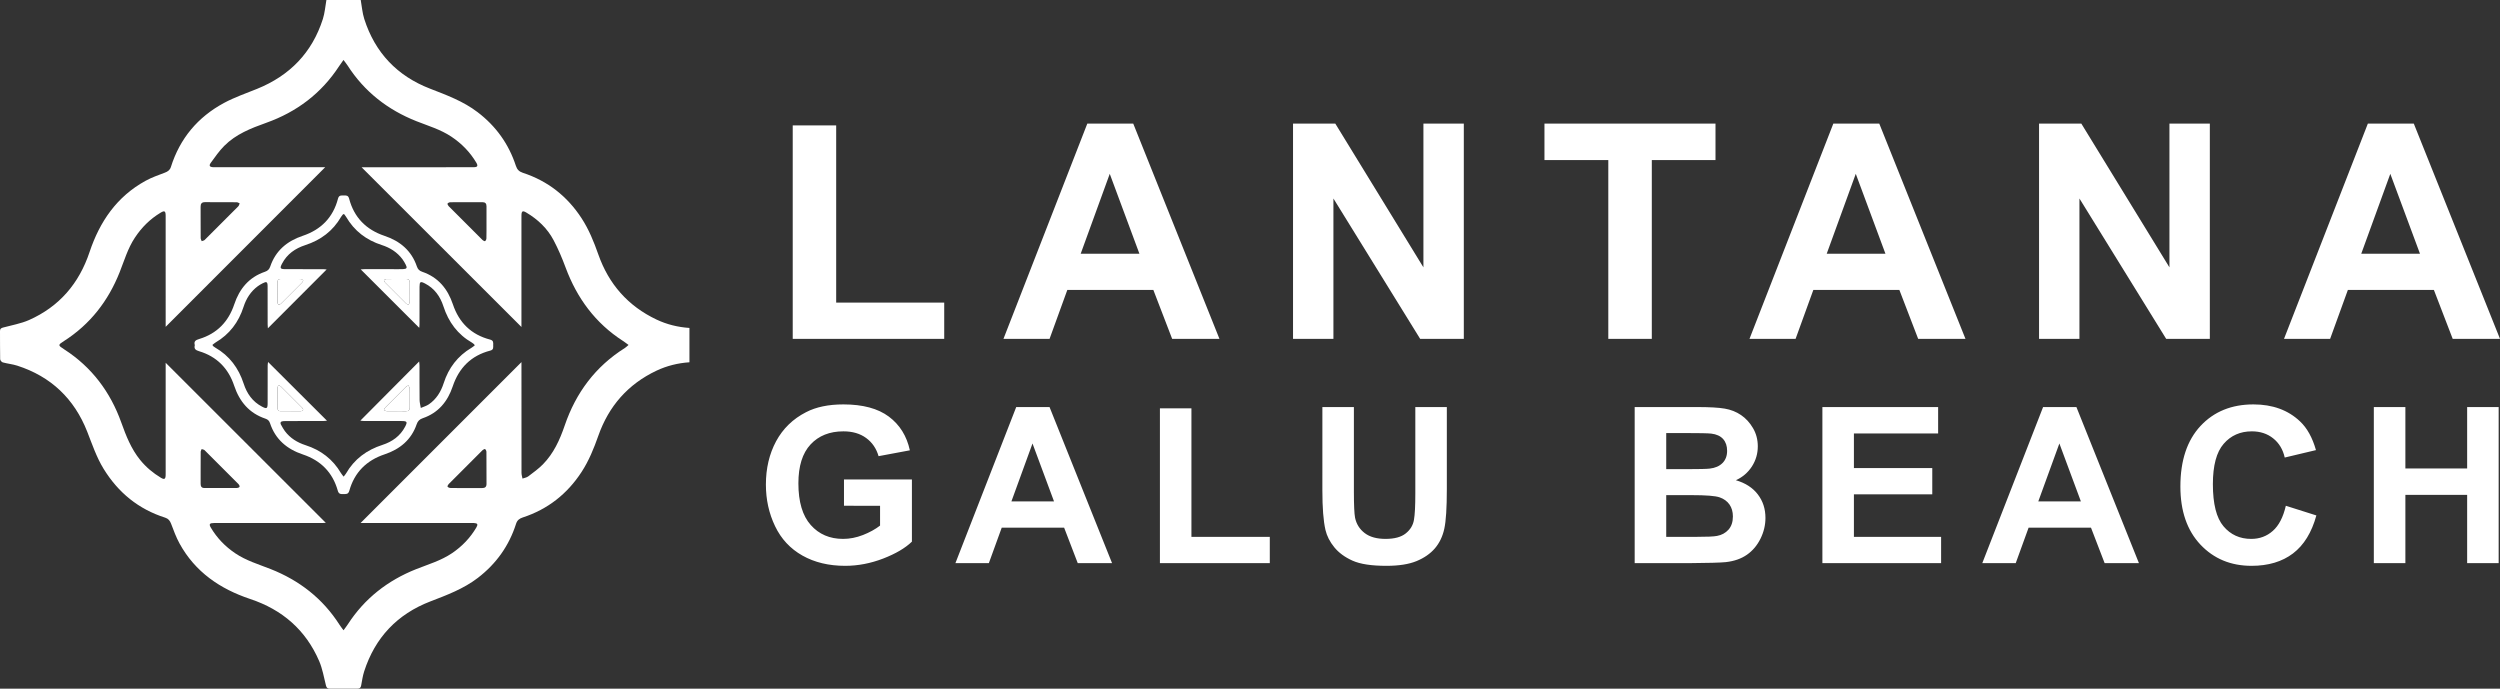 <?xml version="1.0" encoding="utf-8"?>
<!-- Generator: Adobe Illustrator 16.0.3, SVG Export Plug-In . SVG Version: 6.00 Build 0)  -->
<!DOCTYPE svg PUBLIC "-//W3C//DTD SVG 1.1//EN" "http://www.w3.org/Graphics/SVG/1.1/DTD/svg11.dtd">
<svg version="1.1" xmlns="http://www.w3.org/2000/svg" xmlns:xlink="http://www.w3.org/1999/xlink" x="0px" y="0px"
	 width="249.285px" height="68.673px" viewBox="0 0 249.285 68.673" enable-background="new 0 0 249.285 68.673"
	 xml:space="preserve">
<rect x="0" y="0" width="249.285" height="68.673" fill="#333333" stroke="none"/>
<g id="Layer_1">
	<g>
		<g>
			<path fill="#FFFFFF" d="M236.704,56.155V40.589h3.146v6.125h6.159v-6.125h3.142v15.566h-3.142v-6.807h-6.159v6.807H236.704z
				 M227.93,50.432l3.045,0.965c-0.468,1.701-1.244,2.962-2.331,3.789c-1.083,0.822-2.465,1.235-4.135,1.235
				c-2.066,0-3.767-0.707-5.096-2.116c-1.331-1.415-1.998-3.346-1.998-5.793c0-2.591,0.67-4.603,2.007-6.038
				c1.337-1.433,3.096-2.149,5.277-2.149c1.903,0,3.451,0.563,4.64,1.688c0.71,0.665,1.24,1.621,1.595,2.869l-3.114,0.741
				c-0.181-0.806-0.565-1.445-1.152-1.913c-0.584-0.467-1.294-0.699-2.127-0.699c-1.153,0-2.092,0.414-2.81,1.244
				c-0.717,0.825-1.076,2.167-1.076,4.022c0,1.968,0.352,3.371,1.061,4.204c0.708,0.838,1.628,1.255,2.759,1.255
				c0.836,0,1.554-0.265,2.156-0.798C227.234,52.408,227.666,51.571,227.93,50.432 M207.494,49.998l-2.145-5.778l-2.103,5.778
				H207.494z M213.282,56.155h-3.42l-1.36-3.536h-6.223l-1.283,3.536h-3.335l6.064-15.566h3.323L213.282,56.155z M181.718,56.155
				V40.589h11.541v2.635h-8.398v3.45h7.814v2.62h-7.814v4.238h8.695v2.623H181.718z M166.146,49.372v4.161h2.907
				c1.134,0,1.852-0.03,2.157-0.095c0.467-0.083,0.847-0.293,1.142-0.62c0.293-0.33,0.442-0.771,0.442-1.324
				c0-0.467-0.116-0.862-0.341-1.188c-0.229-0.326-0.555-0.566-0.981-0.713c-0.428-0.149-1.36-0.221-2.788-0.221H166.146z
				 M166.146,43.18v3.601h2.058c1.225,0,1.987-0.019,2.284-0.056c0.537-0.061,0.96-0.245,1.268-0.552
				c0.309-0.31,0.461-0.715,0.461-1.22c0-0.481-0.131-0.873-0.395-1.173c-0.269-0.301-0.664-0.482-1.186-0.544
				c-0.311-0.036-1.207-0.055-2.686-0.055H166.146z M163,40.589h6.224c1.232,0,2.153,0.051,2.758,0.156
				c0.605,0.103,1.146,0.315,1.624,0.642c0.479,0.326,0.873,0.757,1.192,1.301c0.319,0.539,0.479,1.149,0.479,1.818
				c0,0.729-0.196,1.4-0.588,2.009c-0.395,0.608-0.927,1.065-1.598,1.37c0.946,0.275,1.678,0.747,2.186,1.41
				c0.512,0.667,0.764,1.45,0.764,2.349c0,0.706-0.163,1.396-0.492,2.065c-0.33,0.668-0.78,1.204-1.349,1.602
				c-0.569,0.399-1.272,0.646-2.11,0.74c-0.521,0.055-1.786,0.089-3.791,0.104H163V40.589z M131.859,40.589h3.143v8.431
				c0,1.337,0.04,2.207,0.116,2.603c0.134,0.638,0.457,1.147,0.961,1.532c0.507,0.388,1.199,0.58,2.077,0.58
				c0.892,0,1.566-0.182,2.019-0.548c0.453-0.362,0.725-0.812,0.815-1.341c0.095-0.531,0.138-1.415,0.138-2.646v-8.611h3.142v8.177
				c0,1.87-0.083,3.19-0.253,3.961c-0.17,0.772-0.482,1.421-0.939,1.954c-0.457,0.53-1.069,0.954-1.83,1.269
				c-0.765,0.314-1.765,0.471-2.998,0.471c-1.486,0-2.613-0.17-3.382-0.515c-0.768-0.344-1.374-0.79-1.82-1.337
				c-0.446-0.547-0.739-1.123-0.88-1.724c-0.206-0.893-0.308-2.208-0.308-3.952V40.589z M115.66,56.155V40.716h3.142v12.816h7.814
				v2.623H115.66z M105.101,49.998l-2.146-5.778l-2.103,5.778H105.101z M110.889,56.155h-3.422l-1.358-3.536h-6.224l-1.284,3.536
				h-3.334l6.064-15.566h3.323L110.889,56.155z M84.157,50.432v-2.623h6.773v6.201c-0.659,0.639-1.613,1.201-2.863,1.685
				c-1.251,0.482-2.516,0.726-3.795,0.726c-1.627,0-3.048-0.34-4.259-1.023c-1.211-0.684-2.121-1.659-2.729-2.932
				c-0.61-1.272-0.914-2.653-0.914-4.146c0-1.621,0.341-3.061,1.018-4.323c0.682-1.257,1.675-2.227,2.987-2.897
				c0.997-0.518,2.24-0.775,3.726-0.775c1.932,0,3.443,0.407,4.526,1.214c1.087,0.812,1.787,1.933,2.098,3.364l-3.12,0.583
				c-0.221-0.764-0.634-1.37-1.24-1.812c-0.604-0.442-1.358-0.663-2.264-0.663c-1.375,0-2.466,0.436-3.277,1.305
				c-0.812,0.874-1.214,2.165-1.214,3.877c0,1.846,0.41,3.233,1.232,4.157c0.819,0.925,1.896,1.385,3.226,1.385
				c0.66,0,1.319-0.129,1.983-0.388c0.659-0.258,1.229-0.573,1.703-0.939v-1.976H84.157z M241.306,25.3l-2.959-7.967l-2.897,7.967
				H241.306z M249.285,33.789h-4.716l-1.875-4.876h-8.579l-1.769,4.876h-4.598l8.36-21.462h4.583L249.285,33.789z M203.322,33.789
				V12.327h4.217l8.785,14.331V12.327h4.027v21.462h-4.353l-8.649-13.996v13.996H203.322z M188.005,25.3l-2.958-7.967l-2.898,7.967
				H188.005z M195.985,33.789h-4.717l-1.874-4.876h-8.58l-1.769,4.876h-4.597l8.36-21.462h4.582L195.985,33.789z M160.37,33.789
				v-17.83h-6.366v-3.632h17.055v3.632h-6.351v17.83H160.37z M128.933,33.789V12.327h4.217l8.785,14.331V12.327h4.028v21.462h-4.353
				l-8.649-13.996v13.996H128.933z M113.616,25.3l-2.958-7.967L107.76,25.3H113.616z M121.596,33.789h-4.716l-1.874-4.876h-8.58
				l-1.77,4.876h-4.597l8.36-21.462h4.582L121.596,33.789z M79.046,33.789V12.502h4.333v17.67h10.773v3.617H79.046z"/>
			<g>
				<path fill="#FFFFFF" d="M68.747,36.124c-1.146,0.077-2.244,0.347-3.283,0.836c-2.85,1.349-4.766,3.543-5.805,6.499
					c-0.443,1.258-0.94,2.485-1.67,3.605c-1.426,2.188-3.368,3.719-5.858,4.532c-0.343,0.112-0.559,0.277-0.673,0.634
					c-0.701,2.2-1.983,3.992-3.818,5.399c-1.429,1.094-3.081,1.707-4.738,2.345c-3.292,1.269-5.505,3.604-6.59,6.974
					c-0.146,0.454-0.211,0.934-0.3,1.405c-0.042,0.224-0.142,0.321-0.38,0.319c-0.912-0.009-1.824-0.009-2.737-0.002
					c-0.23,0.003-0.331-0.08-0.39-0.306c-0.207-0.818-0.346-1.67-0.676-2.438c-1.338-3.106-3.669-5.127-6.879-6.197
					c-2.999-1-5.494-2.695-7.051-5.541c-0.338-0.619-0.584-1.29-0.834-1.952c-0.117-0.308-0.272-0.515-0.596-0.618
					c-2.661-0.846-4.68-2.499-6.137-4.868c-0.715-1.164-1.14-2.448-1.635-3.707c-1.291-3.281-3.613-5.5-6.983-6.583
					c-0.465-0.149-0.965-0.192-1.438-0.324c-0.111-0.03-0.257-0.209-0.26-0.323C-0.005,34.877,0.009,33.94,0,33.001
					c-0.001-0.232,0.125-0.291,0.316-0.343c0.862-0.235,1.763-0.387,2.573-0.743c3.026-1.342,4.996-3.649,6.042-6.785
					c1.011-3.028,2.721-5.536,5.59-7.104c0.607-0.333,1.27-0.566,1.921-0.811c0.295-0.112,0.503-0.257,0.6-0.567
					c0.896-2.845,2.683-4.973,5.289-6.38c1.051-0.566,2.196-0.96,3.308-1.41c3.255-1.318,5.483-3.607,6.556-6.965
					C32.388,1.288,32.434,0.633,32.547,0h3.423c0.113,0.633,0.159,1.285,0.353,1.892c1.071,3.359,3.284,5.683,6.557,6.948
					c1.656,0.643,3.309,1.251,4.74,2.342c1.829,1.391,3.106,3.169,3.82,5.349c0.123,0.376,0.323,0.577,0.7,0.702
					c2.487,0.813,4.429,2.344,5.853,4.532c0.729,1.122,1.226,2.347,1.668,3.605c1.038,2.956,2.958,5.145,5.804,6.495
					c1.039,0.492,2.137,0.758,3.282,0.836V36.124z M51.997,36.107v0.507c0,3.511-0.002,7.022,0.004,10.534
					c0,0.191,0.065,0.382,0.099,0.573c0.193-0.07,0.418-0.102,0.575-0.22c0.504-0.381,1.022-0.754,1.463-1.201
					c1.071-1.091,1.685-2.446,2.173-3.875c1.113-3.261,3.063-5.883,6.004-7.729c0.112-0.071,0.207-0.171,0.361-0.299
					c-0.213-0.154-0.378-0.285-0.554-0.399c-2.755-1.774-4.586-4.263-5.72-7.313c-0.347-0.935-0.738-1.859-1.203-2.739
					c-0.623-1.177-1.572-2.072-2.718-2.752c-0.362-0.214-0.473-0.154-0.484,0.261c-0.004,0.126-0.001,0.254-0.001,0.38
					c0,3.472,0,6.947,0,10.419v0.35c-5.319-5.315-10.631-10.624-15.941-15.928h0.414c2.307,0,4.614,0,6.921,0
					c1.28-0.001,2.561,0.002,3.84-0.003c0.392-0.002,0.459-0.128,0.259-0.464c-0.627-1.05-1.456-1.896-2.478-2.58
					c-1.08-0.721-2.311-1.079-3.496-1.548c-2.858-1.136-5.181-2.938-6.852-5.545c-0.111-0.173-0.245-0.333-0.413-0.559
					c-0.176,0.249-0.311,0.429-0.432,0.615c-1.774,2.719-4.231,4.571-7.27,5.653c-1.525,0.545-3.025,1.13-4.188,2.301
					c-0.504,0.507-0.918,1.108-1.342,1.688c-0.209,0.29-0.113,0.424,0.253,0.439c0.126,0.005,0.254,0.002,0.38,0.002h10.419h0.354
					c-5.297,5.299-10.609,10.614-15.905,15.914v-1.538c0-3.182,0.001-6.364-0.001-9.543c-0.001-0.473-0.113-0.536-0.506-0.299
					c-1.049,0.631-1.889,1.468-2.565,2.492c-0.71,1.073-1.058,2.292-1.525,3.464c-1.133,2.845-2.926,5.162-5.519,6.826
					c-0.646,0.414-0.644,0.429,0.006,0.85c2.742,1.768,4.592,4.239,5.684,7.289c0.477,1.33,0.986,2.631,1.89,3.742
					c0.583,0.716,1.278,1.298,2.067,1.771c0.338,0.2,0.453,0.134,0.467-0.254c0.004-0.127,0.002-0.252,0.002-0.38
					c0-3.474,0-6.946,0-10.418v-0.417c5.335,5.334,10.649,10.645,15.968,15.96c-0.104,0.007-0.226,0.016-0.347,0.018
					c-0.837,0.001-1.673,0-2.51,0c-2.763,0-5.527-0.001-8.29,0.001c-0.441,0.001-0.522,0.112-0.324,0.447
					c0.615,1.043,1.432,1.89,2.438,2.568c1.086,0.735,2.328,1.1,3.526,1.573c2.873,1.134,5.206,2.943,6.879,5.564
					c0.106,0.167,0.231,0.321,0.395,0.543c0.173-0.237,0.311-0.411,0.43-0.596c1.667-2.575,3.969-4.368,6.8-5.495
					c1.221-0.484,2.489-0.852,3.596-1.601c1.004-0.683,1.819-1.532,2.429-2.578c0.172-0.296,0.1-0.408-0.248-0.425
					c-0.126-0.005-0.253-0.002-0.38-0.002H36.427h-0.473C41.321,46.785,46.629,41.477,51.997,36.107 M20.006,22.147
					c0,0.53-0.005,1.063,0.005,1.595c0.002,0.104,0.066,0.205,0.102,0.306c0.099-0.04,0.225-0.054,0.294-0.121
					c1.125-1.116,2.244-2.233,3.357-3.358c0.071-0.072,0.09-0.193,0.134-0.293c-0.1-0.039-0.2-0.11-0.3-0.11
					c-1.051-0.009-2.103-0.002-3.154-0.009c-0.333-0.002-0.448,0.156-0.441,0.47C20.013,21.133,20.006,21.639,20.006,22.147
					 M48.51,22.172c0-0.532-0.003-1.065,0.001-1.596c0.003-0.284-0.125-0.417-0.413-0.417c-1.064,0.005-2.128-0.002-3.192,0.007
					c-0.097,0-0.22,0.059-0.28,0.131c-0.028,0.035,0.043,0.189,0.106,0.254c1.124,1.132,2.251,2.26,3.383,3.383
					c0.065,0.063,0.217,0.138,0.254,0.11c0.074-0.054,0.132-0.177,0.133-0.275C48.517,23.237,48.51,22.704,48.51,22.172
					 M20.007,46.647c0,0.531,0.002,1.063-0.001,1.596c-0.001,0.251,0.087,0.418,0.369,0.418c1.09,0.001,2.179,0.004,3.269-0.003
					c0.086-0.001,0.223-0.058,0.243-0.12c0.023-0.07-0.037-0.197-0.1-0.26c-1.123-1.132-2.25-2.261-3.383-3.383
					c-0.069-0.069-0.196-0.078-0.296-0.117c-0.033,0.091-0.094,0.182-0.096,0.273C20.003,45.583,20.008,46.116,20.007,46.647
					 M46.465,48.664c0.532,0,1.064-0.004,1.597,0.003c0.292,0.002,0.453-0.104,0.45-0.419c-0.005-1.065,0.001-2.127-0.008-3.192
					c0-0.096-0.06-0.219-0.134-0.275c-0.038-0.028-0.189,0.045-0.254,0.109c-1.132,1.124-2.26,2.252-3.383,3.386
					c-0.063,0.063-0.134,0.216-0.106,0.252c0.06,0.072,0.182,0.127,0.28,0.129C45.427,48.67,45.947,48.664,46.465,48.664"/>
				<path fill="#FFFFFF" d="M19.425,34.417c-0.118-0.391,0.093-0.51,0.441-0.615c1.765-0.536,2.911-1.716,3.493-3.457
					c0.518-1.552,1.47-2.703,3.055-3.244c0.279-0.096,0.435-0.24,0.531-0.522c0.537-1.587,1.685-2.543,3.237-3.063
					c1.83-0.614,3.032-1.831,3.521-3.707c0.098-0.372,0.329-0.314,0.575-0.319c0.244-0.004,0.446-0.021,0.535,0.319
					c0.492,1.874,1.693,3.092,3.523,3.707c1.552,0.52,2.7,1.476,3.236,3.063c0.097,0.282,0.252,0.426,0.531,0.522
					c1.586,0.541,2.535,1.693,3.056,3.244c0.614,1.829,1.835,3.029,3.712,3.517c0.346,0.088,0.313,0.305,0.308,0.543
					c-0.004,0.23,0.061,0.465-0.292,0.556c-1.908,0.494-3.123,1.716-3.747,3.576c-0.505,1.505-1.44,2.638-2.988,3.165
					c-0.317,0.109-0.494,0.28-0.604,0.601c-0.534,1.559-1.677,2.494-3.199,3.002c-1.802,0.603-3.001,1.791-3.516,3.624
					c-0.107,0.385-0.338,0.33-0.596,0.336c-0.261,0.007-0.458,0.012-0.556-0.34c-0.512-1.817-1.696-3.012-3.482-3.609
					c-1.582-0.527-2.739-1.502-3.276-3.12c-0.082-0.245-0.217-0.368-0.457-0.449c-1.616-0.543-2.585-1.701-3.115-3.283
					c-0.581-1.742-1.738-2.914-3.505-3.445C19.51,34.917,19.326,34.791,19.425,34.417 M32.571,26.87
					c-1.95,1.952-3.904,3.908-5.859,5.866c-0.006-0.098-0.024-0.243-0.024-0.388c-0.002-1.267,0.003-2.534-0.004-3.803
					c-0.002-0.446-0.103-0.5-0.489-0.299c-0.167,0.087-0.335,0.178-0.487,0.292c-0.709,0.523-1.157,1.235-1.423,2.06
					c-0.493,1.535-1.399,2.735-2.796,3.556c-0.112,0.068-0.208,0.161-0.313,0.242c0.049,0.07,0.065,0.107,0.093,0.131
					c0.059,0.045,0.12,0.091,0.186,0.129c1.43,0.824,2.338,2.048,2.844,3.608c0.318,0.981,0.886,1.792,1.827,2.284
					c0.475,0.249,0.559,0.197,0.56-0.344c0.004-1.255,0-2.511,0.003-3.765c0.001-0.138,0.032-0.275,0.041-0.346
					c1.956,1.952,3.91,3.902,5.874,5.859c-0.111,0.009-0.256,0.03-0.4,0.03c-1.191,0.002-2.382,0.002-3.574,0.002
					c-0.126,0-0.253-0.002-0.379,0.009c-0.248,0.021-0.357,0.135-0.221,0.377c0.117,0.21,0.23,0.424,0.373,0.615
					c0.527,0.705,1.244,1.143,2.07,1.409c1.521,0.491,2.709,1.396,3.524,2.779c0.067,0.114,0.159,0.212,0.266,0.354
					c0.101-0.131,0.181-0.211,0.235-0.306c0.83-1.442,2.067-2.354,3.642-2.86c0.966-0.313,1.766-0.882,2.253-1.809
					c0.257-0.49,0.204-0.566-0.372-0.569c-1.242-0.002-2.483,0-3.726-0.002c-0.141,0-0.282-0.03-0.365-0.037
					c1.952-1.963,3.897-3.922,5.864-5.898c0.012,0.126,0.036,0.271,0.036,0.414c0.003,1.141-0.005,2.28,0.008,3.42
					c0.003,0.268,0.078,0.532,0.121,0.799c0.269-0.119,0.566-0.198,0.804-0.362c0.749-0.517,1.203-1.257,1.477-2.108
					c0.49-1.521,1.392-2.712,2.775-3.53c0.115-0.068,0.216-0.156,0.325-0.238c-0.04-0.065-0.053-0.105-0.08-0.128
					c-0.056-0.05-0.116-0.098-0.182-0.135c-1.445-0.826-2.355-2.063-2.866-3.638c-0.317-0.979-0.891-1.786-1.838-2.273
					c-0.455-0.234-0.538-0.183-0.541,0.336c-0.004,1.254,0,2.51-0.003,3.763c0,0.143-0.026,0.287-0.029,0.322
					c-1.936-1.934-3.89-3.887-5.834-5.828c0.076-0.004,0.223-0.019,0.37-0.02c0.95-0.001,1.9,0,2.852,0
					c0.341-0.001,0.684,0.008,1.026-0.007c0.346-0.017,0.404-0.125,0.246-0.43c-0.098-0.189-0.202-0.38-0.33-0.552
					c-0.525-0.704-1.238-1.151-2.064-1.417c-1.535-0.492-2.734-1.401-3.551-2.801c-0.062-0.105-0.144-0.198-0.217-0.297
					c-0.064,0.034-0.106,0.041-0.128,0.069c-0.057,0.065-0.112,0.136-0.157,0.212c-0.818,1.417-2.03,2.325-3.577,2.827
					c-0.994,0.322-1.816,0.89-2.315,1.845c-0.243,0.467-0.189,0.549,0.359,0.55c1.242,0.003,2.484,0.001,3.726,0.003
					C32.348,26.842,32.493,26.864,32.571,26.87 M29.004,27.82L29.004,27.82c-0.328-0.001-0.658,0-0.986-0.001
					c-0.207-0.001-0.349,0.075-0.35,0.302c-0.002,0.684-0.004,1.365,0.005,2.049c0,0.075,0.056,0.189,0.113,0.21
					c0.057,0.021,0.166-0.038,0.222-0.093c0.709-0.699,1.415-1.408,2.117-2.116c0.056-0.056,0.127-0.186,0.105-0.214
					c-0.053-0.067-0.155-0.125-0.24-0.13C29.663,27.811,29.333,27.82,29.004,27.82 M40.853,29.166c0-0.331-0.002-0.658,0-0.988
					c0.002-0.229-0.091-0.359-0.334-0.359c-0.657,0.001-1.314-0.003-1.973,0.004c-0.089,0.002-0.177,0.07-0.265,0.107
					c0.041,0.084,0.063,0.188,0.125,0.251c0.693,0.702,1.39,1.398,2.091,2.09c0.062,0.061,0.168,0.075,0.253,0.112
					c0.035-0.091,0.094-0.179,0.098-0.272C40.861,29.797,40.853,29.481,40.853,29.166 M28.979,41.003
					c0.341,0,0.683,0.007,1.024-0.002c0.078-0.004,0.19-0.048,0.218-0.107c0.025-0.05-0.026-0.168-0.079-0.222
					c-0.71-0.719-1.424-1.433-2.143-2.144c-0.054-0.051-0.171-0.105-0.222-0.08c-0.058,0.028-0.105,0.141-0.105,0.219
					c-0.009,0.669-0.005,1.34-0.006,2.011c0,0.216,0.107,0.326,0.326,0.326C28.32,41.006,28.649,41.006,28.979,41.003
					 M40.853,39.708c0-0.33,0.01-0.66-0.006-0.986c-0.005-0.099-0.08-0.195-0.123-0.292c-0.083,0.047-0.183,0.08-0.249,0.142
					c-0.691,0.684-1.379,1.371-2.063,2.063c-0.064,0.065-0.09,0.167-0.134,0.251c0.099,0.04,0.198,0.114,0.297,0.114
					c0.632,0.012,1.264,0.002,1.897,0.007c0.275,0.004,0.39-0.122,0.383-0.391C40.848,40.315,40.854,40.011,40.853,39.708"/>
				<path fill="#FFFFFF" d="M29.004,27.82c0.329,0,0.659-0.009,0.987,0.006c0.085,0.005,0.187,0.063,0.24,0.13
					c0.021,0.028-0.049,0.159-0.105,0.214c-0.702,0.71-1.408,1.415-2.117,2.116c-0.056,0.055-0.165,0.114-0.222,0.093
					c-0.057-0.021-0.113-0.135-0.113-0.21c-0.01-0.684-0.008-1.365-0.005-2.049c0.001-0.227,0.143-0.303,0.35-0.302
					C28.347,27.82,28.676,27.819,29.004,27.82L29.004,27.82z"/>
				<path fill="#FFFFFF" d="M40.853,29.166c0,0.316,0.008,0.632-0.004,0.949c-0.004,0.091-0.063,0.179-0.098,0.27
					c-0.085-0.037-0.192-0.051-0.253-0.112c-0.701-0.692-1.398-1.389-2.091-2.09c-0.062-0.063-0.084-0.167-0.125-0.251
					c0.088-0.037,0.177-0.105,0.265-0.107c0.657-0.009,1.315-0.003,1.972-0.004c0.244,0,0.337,0.13,0.335,0.359
					C40.85,28.507,40.853,28.835,40.853,29.166"/>
				<path fill="#FFFFFF" d="M28.979,41.006c-0.329,0-0.658,0-0.987,0c-0.218,0-0.326-0.11-0.326-0.326
					c0-0.671-0.002-1.342,0.006-2.011c0.001-0.078,0.047-0.191,0.105-0.219c0.051-0.025,0.168,0.028,0.222,0.08
					c0.719,0.71,1.433,1.425,2.143,2.144c0.052,0.054,0.104,0.171,0.079,0.222c-0.029,0.059-0.141,0.103-0.219,0.107
					C29.662,41.01,29.32,41.003,28.979,41.006"/>
				<path fill="#FFFFFF" d="M40.854,39.708c0,0.303-0.005,0.607,0.002,0.91c0.007,0.269-0.108,0.395-0.383,0.391
					c-0.633-0.005-1.265,0.004-1.897-0.007c-0.1,0-0.198-0.074-0.297-0.114c0.044-0.085,0.07-0.186,0.134-0.251
					c0.684-0.692,1.372-1.378,2.063-2.063c0.066-0.063,0.165-0.095,0.249-0.142c0.043,0.097,0.118,0.192,0.123,0.292
					C40.863,39.048,40.853,39.378,40.854,39.708"/>
			</g>
		</g>
	</g>
</g>
<g id="Layer_2">
</g>
</svg>
